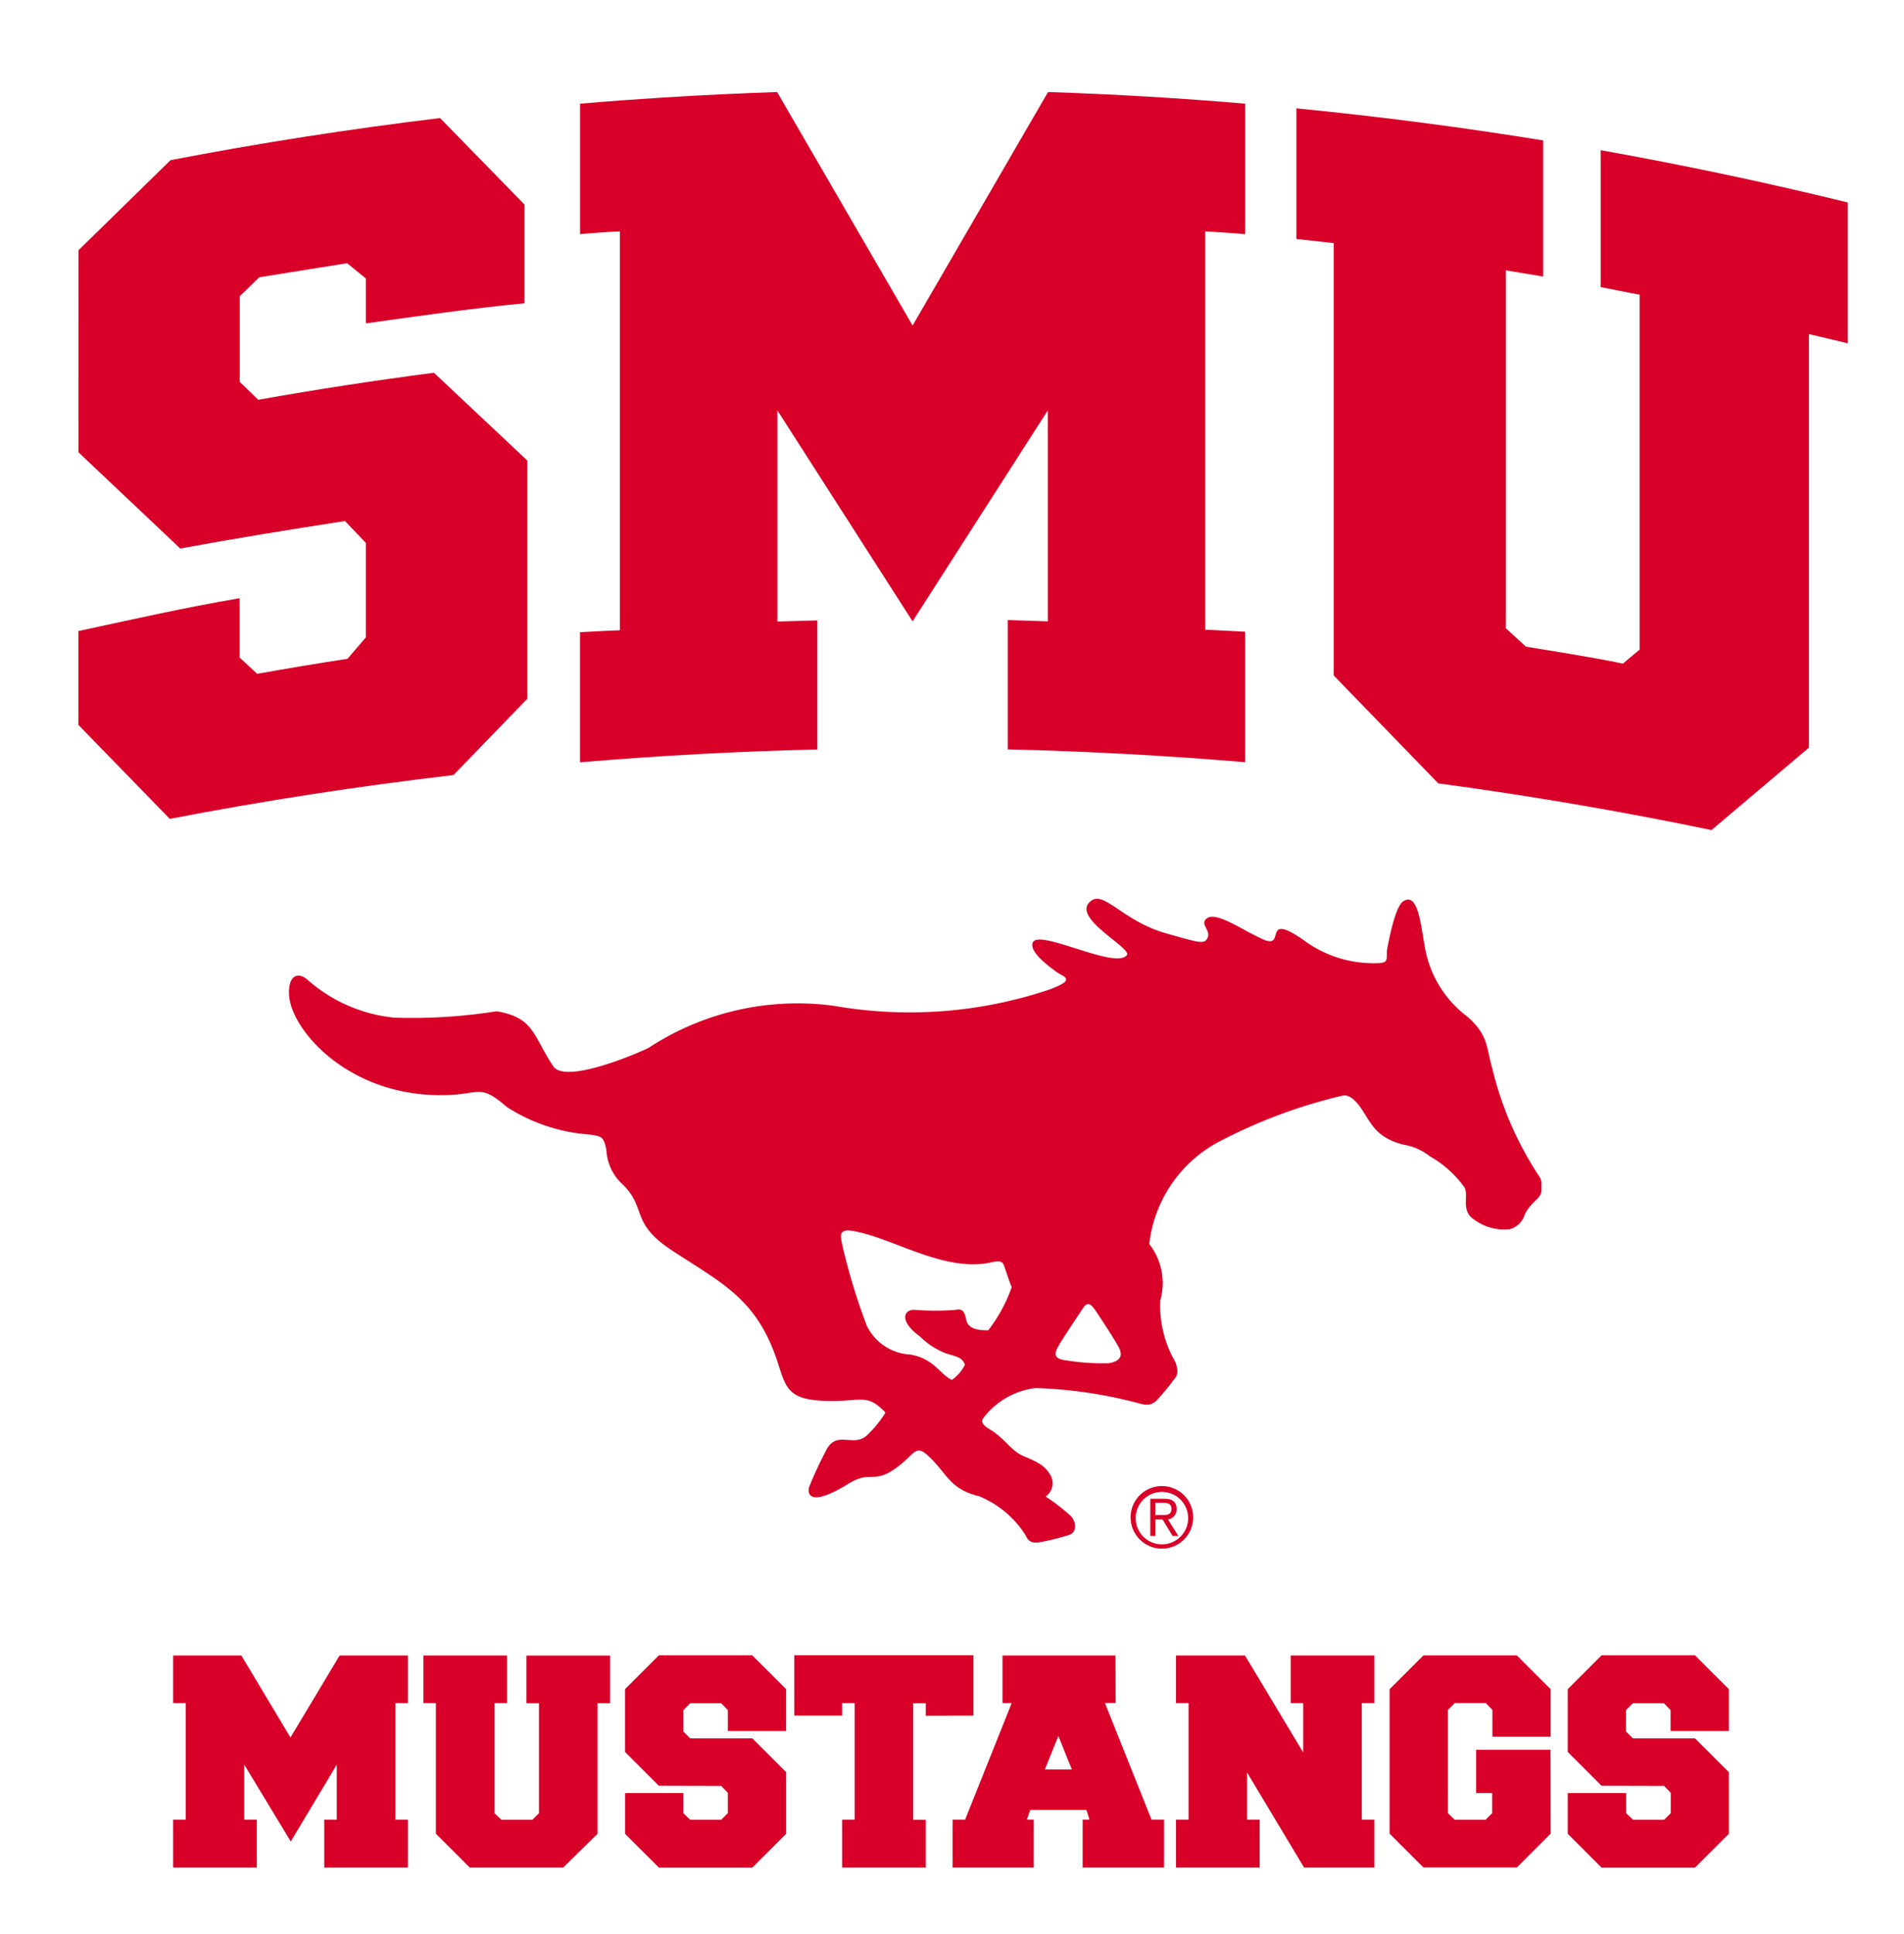 <svg id="Layer_3" data-name="Layer 3" xmlns="http://www.w3.org/2000/svg" width="45.518" height="46.233" viewBox="0 0 45.518 46.233">
  <g id="Group_3703" data-name="Group 3703" transform="translate(27.029 35.521)">
    <g id="Group_3702" data-name="Group 3702">
      <path id="Path_4448" data-name="Path 4448" d="M355.416,437.937a.748.748,0,1,1-.748-.747A.749.749,0,0,1,355.416,437.937Zm-.121,0a.627.627,0,1,0-.627.647A.627.627,0,0,0,355.295,437.937Zm-.784.446h-.12v-.889h.342c.2,0,.286.087.286.246a.24.24,0,0,1-.206.249l.249.395h-.137l-.241-.395h-.172Zm.141-.5c.116,0,.246.006.246-.149,0-.124-.1-.143-.193-.143h-.194v.293Z" transform="translate(-353.92 -437.19)" fill="#d80028"/>
    </g>
  </g>
  <g id="Group_3706" data-name="Group 3706" transform="translate(6.908 21.487)">
    <g id="Group_3705" data-name="Group 3705" transform="translate(0 0)">
      <g id="Group_3704" data-name="Group 3704">
        <path id="Path_4449" data-name="Path 4449" d="M150.449,281.044c.106.151.065.179.074.345.012.223-.237.261-.4.6a.517.517,0,0,1-.357.348,1.212,1.212,0,0,1-.934-.294c-.213-.229-.049-.523-.151-.707a2.569,2.569,0,0,0-.823-.739,1.364,1.364,0,0,0-.627-.279c-.695-.174-.786-.542-1.035-.892s-.4-.288-.487-.268a12.479,12.479,0,0,0-2.953,1.119,3.17,3.17,0,0,0-1.609,2.415,1.512,1.512,0,0,1,.262,1.351,2.7,2.7,0,0,0,.36,1.467c.076.21.069.309-.037.427a5.732,5.732,0,0,1-.415.5c-.168.156-.331.084-.494.042a10.96,10.96,0,0,0-2.394-.345,1.845,1.845,0,0,0-1.228.691c-.144.156.071.254.188.331.327.215.461.478.741.6s.532.206.675.5a.386.386,0,0,1-.136.471,4.893,4.893,0,0,1,.588.452c.143.131.174.4-.024.465a5.15,5.15,0,0,1-.742.181c-.246.03-.272-.134-.322-.205a2.38,2.38,0,0,0-1.091-.9c-.727-.177-.764-.56-1.234-.982-.273-.245-.312-.04-.648.229-.646.519-.671.1-1.245.457-.95.586-.983.222-.933.069a9.239,9.239,0,0,1,.394-.851c.255-.525.649-.076.982-.374a2.729,2.729,0,0,0,.447-.547c-.466-.489-.582-.241-1.495-.282-.848-.039-.89-.332-1.084-.925-.5-1.529-1.345-1.889-2.54-2.679-1-.662-.572-1-1.176-1.579a1.189,1.189,0,0,1-.378-.814c-.063-.324-.115-.324-.4-.367a4.208,4.208,0,0,1-1.98-.659c-.619-.538-.631-.323-1.358-.288-2.361.113-3.805-1.537-3.848-2.394-.023-.467.219-.57.464-.339a3.675,3.675,0,0,0,2.058.886,13,13,0,0,0,2.446-.153c.89.16.848.553,1.346,1.313.288.439,2.043-.317,2.286-.441A6.489,6.489,0,0,1,133.62,277a10.491,10.491,0,0,0,5.119-.384c.7-.252.353-.307.189-.428s-.669-.487-.564-.706c.156-.327,1.965.654,2.246.306.133-.164-1.24-.844-.914-1.241s.76.415,1.875.725c.634.177.855.255.938.152.166-.207-.163-.356,0-.505.221-.2.83.255,1.36.491.56.249-.036-.67.944,0a2.8,2.8,0,0,0,1.756.569c.351,0,.222-.114.271-.368s.194-.99.376-1.11c.363-.237.421.576.533,1.168a2.637,2.637,0,0,0,1.018,1.6c.5.449.44.755.574,1.2A8.1,8.1,0,0,0,150.449,281.044Zm-13.682,3.443c.044.242.289.267.529.268a3.617,3.617,0,0,0,.562-1.033c-.047-.1-.134-.381-.188-.525s-.211-.081-.371-.053c-1.118.2-2.292-.608-3.253-.767-.35-.057-.276.147-.23.373a14.929,14.929,0,0,0,.577,1.891,1.221,1.221,0,0,0,1.042.692c.567.1.7.464.992.608a.971.971,0,0,0,.312-.363c-.058-.187-.231-.2-.444-.27a1.771,1.771,0,0,1-.628-.406c-.513-.369-.394-.659-.115-.636a6.215,6.215,0,0,0,.954,0C136.639,284.244,136.723,284.246,136.767,284.488Zm2.8-.27c-.163.245-.519.781-.584.9s-.19.314.168.354a5.413,5.413,0,0,0,1.032.069c.216-.041.372-.133.224-.4-.109-.2-.518-.825-.576-.9S139.683,284.044,139.567,284.218Z" transform="translate(-120.58 -274.443)" fill="#d80028"/>
      </g>
    </g>
  </g>
  <g id="Group_3707" data-name="Group 3707" transform="translate(1.876 2.2)">
    <path id="Path_4450" data-name="Path 4450" d="M202.221,54.1v9.535c-.093,0-.953.047-.953.047v3.109q2.816-.238,5.674-.307V63.4l-.956.026V58.379l3.233,5.043,3.232-5.043v5.043l-.956-.031v3.091q2.857.069,5.673.307V63.67s-.86-.047-.952-.046V54.1c.382.021.665.044.952.067V51.048q-2.341-.2-4.711-.278l-3.238,5.581-3.239-5.581q-2.37.081-4.711.278v3.117C201.555,54.142,201.84,54.119,202.221,54.1Z" transform="translate(-189.278 -50.77)" fill="#d80028"/>
    <path id="Path_4451" data-name="Path 4451" d="M62.217,65.968l2.433,2.3c1.326-.244,2.591-.449,3.938-.657l.5.524v2.257l-.44.512q-1.088.167-2.159.359l-.419-.388V69.456c-1.336.228-2.558.506-3.854.785v2.244L64.4,74.73q3.353-.646,6.782-1.047l1.767-1.826V66.167l-2.234-2.1q-2.13.277-4.2.646l-.443-.428V62.239l.468-.455,2.1-.336.448.366v1.072c1.3-.179,2.461-.351,3.792-.48V60.047l-2.019-2.068q-3.254.393-6.443,1.006l-2.2,2.153Z" transform="translate(-62.217 -57.357)" fill="#d80028"/>
    <path id="Path_4452" data-name="Path 4452" d="M400.776,58.514V68.847l2.5,2.58q3.3.444,6.531,1.116l2.33-1.97V60.688c.3.073.635.146.93.222V57.542q-2.923-.717-5.909-1.25v3.273c.3.055.6.122.931.18V68.23l-.4.334c-.706-.15-1.9-.335-2.317-.405l-.479-.438V59.165l.892.147V56.059q-2.923-.475-5.9-.767v3.122Q400.332,58.462,400.776,58.514Z" transform="translate(-370.768 -54.902)" fill="#d80028"/>
  </g>
  <g id="Group_3708" data-name="Group 3708" transform="translate(4.141 39.569)">
    <path id="Path_4453" data-name="Path 4453" d="M90.188,486.74v1.315h.3V489.2h-2v-1.144h.3v-2.787h-.3v-1.138h1.631l1.174,1.96,1.175-1.96H94.1v1.138h-.3v2.787h.3V489.2h-2v-1.144h.3V486.74L91.3,488.577Z" transform="translate(-88.49 -484.129)" fill="#d80028"/>
    <path id="Path_4454" data-name="Path 4454" d="M161.133,489.2H158.9l-.809-.809v-3.122h-.3v-1.138h2v1.138h-.3V487.9l.164.158h.742l.158-.158v-2.629h-.3v-1.138h2v1.138h-.3v3.122Z" transform="translate(-151.811 -484.129)" fill="#d80028"/>
    <path id="Path_4455" data-name="Path 4455" d="M214.557,487.245l-.809-.809v-1.5l.809-.809h2.233l.809.809v1h-1.393v-.5l-.158-.164h-.742l-.164.164v.511l.164.164h1.485l.809.809v1.473l-.809.809h-2.233l-.809-.809v-.974h1.393v.481l.164.158h.742l.158-.158v-.487l-.158-.164Z" transform="translate(-202.947 -484.129)" fill="#d80028"/>
    <path id="Path_4456" data-name="Path 4456" d="M263.795,485.572v-.3h-.3v2.787h.3V489.2h-2v-1.144h.3v-2.787h-.3v.3h-1.144v-1.443h4.284v1.443Z" transform="translate(-245.804 -484.129)" fill="#d80028"/>
    <path id="Path_4457" data-name="Path 4457" d="M308.506,485.267h-.256l1.114,2.787h.3V489.2h-1.947v-1.144h.164l-.073-.232h-1.345l-.079.232h.164V489.2h-1.941v-1.144h.3l1.114-2.787h-.219v-1.138h2.7Zm-1.047,1.588-.322-.8-.323.8Z" transform="translate(-285.976 -484.129)" fill="#d80028"/>
    <path id="Path_4458" data-name="Path 4458" d="M368.2,486.929v1.126h.3V489.2h-2v-1.144h.3v-2.787h-.3v-1.138h1.649l1.393,2.319v-1.181h-.3v-1.138h2v1.138h-.3v2.787h.3V489.2h-1.68Z" transform="translate(-342.527 -484.129)" fill="#d80028"/>
    <path id="Path_4459" data-name="Path 4459" d="M429.556,488.389l-.809.809h-2.233l-.809-.809v-3.451l.809-.809h2.233l.809.809v1.132h-1.393v-.638l-.158-.164h-.742l-.164.164V487.9l.164.158H428l.158-.158v-.481h-.384v-1.035h1.777Z" transform="translate(-396.626 -484.129)" fill="#d80028"/>
    <path id="Path_4460" data-name="Path 4460" d="M475.912,487.245l-.809-.809v-1.5l.809-.809h2.233l.809.809v1h-1.393v-.5l-.159-.164h-.742l-.164.164v.511l.164.164h1.485l.809.809v1.473l-.809.809h-2.233l-.809-.809v-.974H476.5v.481l.164.158h.742l.159-.158v-.487l-.159-.164Z" transform="translate(-441.765 -484.129)" fill="#d80028"/>
  </g>
  <rect id="Rectangle_1118" data-name="Rectangle 1118" width="45.518" height="46.233" transform="translate(0 0)" fill="none"/>
</svg>
